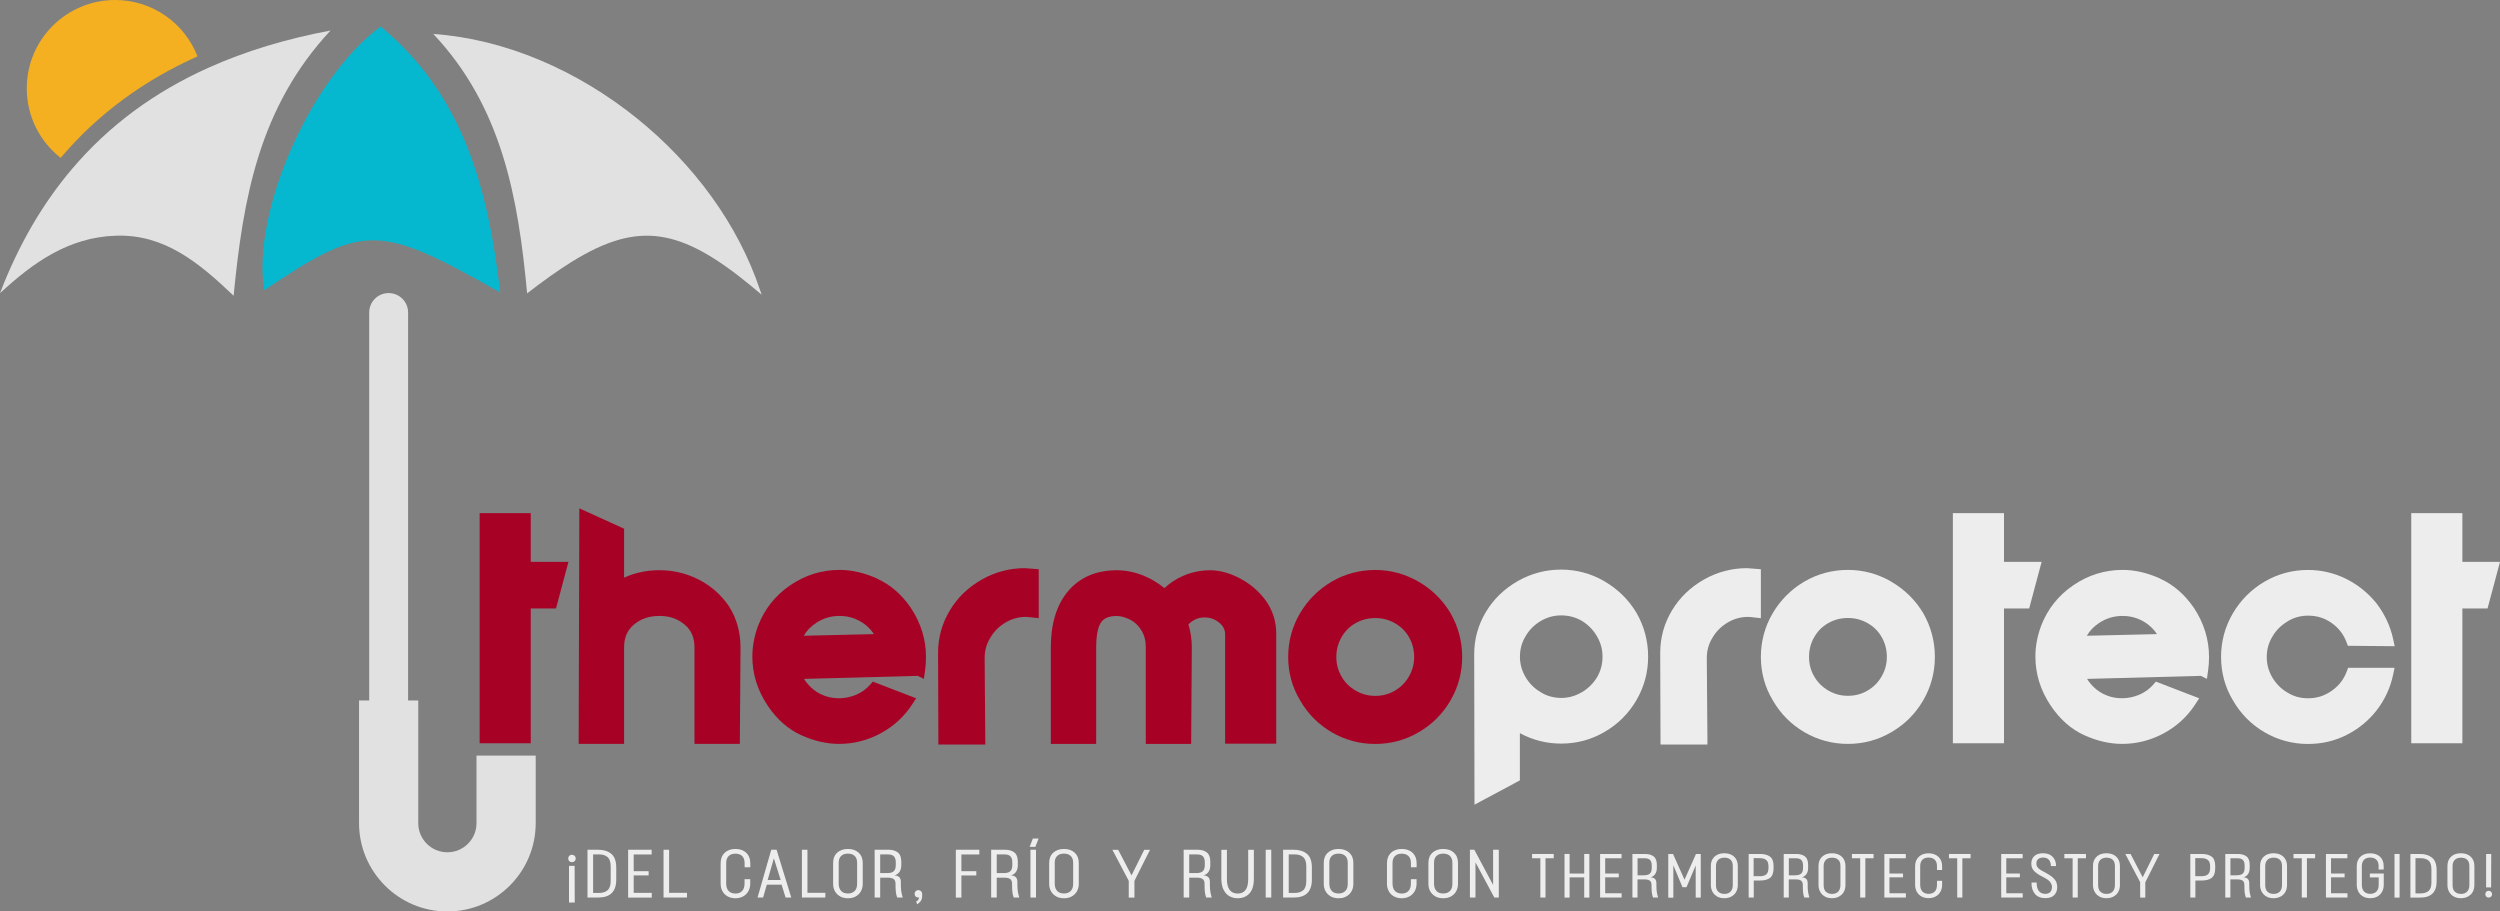 <svg xmlns="http://www.w3.org/2000/svg" id="Capa_2" viewBox="0 0 413.8 150.87"><rect x="0" y="0" width="413.8" height="150.87" fill="#808080" stroke="none"/><defs><style>.cls-1{fill:#f4b020;}.cls-2{fill:#e1e1e1;}.cls-3{fill:#05b8d0;}.cls-4{fill:#a70225;}.cls-5{fill:#ededed;}</style></defs><g id="Elementos_gr&#xE1;ficos"><g><g><path class="cls-5" d="M94.23,141.65c.12-.12,.26-.17,.42-.17,.18,0,.33,.06,.45,.17,.12,.12,.19,.26,.19,.44s-.06,.33-.19,.45c-.12,.12-.27,.17-.45,.17-.16,0-.3-.06-.42-.17-.12-.12-.18-.27-.18-.45s.06-.32,.18-.44Zm.88,1.67l.02,6.07h-.95v-6.07h.92Z"></path><path class="cls-5" d="M97.25,140.65h1.77c.9,0,1.62,.23,2.16,.68,.55,.45,.82,1.21,.82,2.27v2.01c0,1.97-1,2.95-2.99,2.95h-1.77v-7.91Zm1.92,7.15c.59,0,1.06-.15,1.4-.45s.51-.82,.51-1.55v-2.39c0-.73-.17-1.24-.51-1.54s-.81-.45-1.4-.45h-1v6.38h1Z"></path><path class="cls-5" d="M103.96,140.65h3.9v.78h-2.97v2.77h2.47v.7h-2.47v2.89h2.99v.78h-3.91v-7.91Z"></path><path class="cls-5" d="M109.83,140.65h.92v7.13h2.96v.78h-3.88v-7.91Z"></path><path class="cls-5" d="M120.42,148.36c-.37-.21-.66-.5-.85-.87-.2-.37-.29-.78-.29-1.24v-3.38c0-.71,.22-1.28,.67-1.71,.44-.43,1.04-.64,1.78-.64s1.34,.21,1.79,.64c.45,.43,.67,1,.67,1.71v.68h-.94v-.68c0-.53-.14-.92-.41-1.18-.27-.26-.64-.39-1.12-.39s-.85,.13-1.12,.4c-.27,.26-.4,.66-.4,1.17v3.37c0,.54,.14,.96,.41,1.24,.28,.28,.65,.42,1.13,.42s.82-.14,1.09-.42c.27-.28,.41-.69,.41-1.24v-.71h.94v.72c0,.47-.1,.89-.31,1.26s-.49,.65-.86,.86c-.37,.2-.8,.31-1.29,.31s-.93-.11-1.3-.32Z"></path><path class="cls-5" d="M127.66,140.65h.88l2.43,7.91h-.94l-.66-2.13h-2.45s-.61,2.13-.61,2.13h-.92l2.27-7.91Zm1.56,5.01l-1.13-3.59-1.03,3.59h2.16Z"></path><path class="cls-5" d="M132.73,140.65h.92v7.13h2.96v.78h-3.88v-7.91Z"></path><path class="cls-5" d="M139.04,148.36c-.37-.21-.65-.49-.85-.86-.2-.36-.29-.77-.29-1.23v-3.45c0-.71,.22-1.27,.67-1.68,.44-.41,1.04-.62,1.78-.62s1.34,.21,1.78,.62c.44,.41,.67,.97,.67,1.68v3.45c0,.47-.1,.89-.3,1.25-.2,.36-.48,.64-.85,.85s-.8,.31-1.29,.31-.94-.1-1.31-.31Zm.19-.88c.27,.28,.64,.41,1.12,.41s.83-.14,1.11-.41c.28-.27,.41-.68,.41-1.21v-3.47c0-.5-.14-.88-.41-1.13-.27-.25-.64-.38-1.12-.38s-.85,.13-1.12,.39-.4,.64-.4,1.13v3.44c0,.54,.14,.94,.41,1.22Z"></path><path class="cls-5" d="M144.76,140.65h2.29c.66,0,1.19,.15,1.56,.45,.38,.3,.57,.81,.57,1.54v.55c0,.45-.1,.82-.29,1.11-.2,.29-.47,.49-.83,.59,.35,.02,.62,.13,.8,.31,.18,.18,.27,.49,.25,.93v.38c-.01,.71,.1,1.4,.31,2.05h-.92c-.13-.36-.21-.7-.23-1.03-.03-.33-.04-.74-.04-1.24,0-.38-.1-.64-.31-.79-.21-.15-.53-.23-.97-.23h-1.26v3.29h-.92v-7.91Zm2.15,3.86c.46,0,.81-.1,1.03-.31,.22-.21,.33-.55,.33-1.03v-.43c0-.44-.1-.77-.3-.99-.2-.22-.54-.33-1.02-.33h-1.26v3.09h1.22Z"></path><path class="cls-5" d="M151.99,148.92c.08-.09,.13-.22,.15-.39-.02,0-.05,.02-.08,.02-.03,0-.06,.01-.1,.01-.15,0-.29-.06-.4-.17-.12-.12-.17-.27-.17-.45s.06-.32,.18-.44c.12-.12,.26-.17,.42-.17,.18,0,.33,.06,.45,.17,.12,.11,.19,.27,.2,.48,.02,.44-.03,.77-.14,1-.11,.22-.34,.46-.67,.71l-.19-.44c.17-.12,.29-.23,.37-.32Z"></path><path class="cls-5" d="M158.2,140.65h3.9v.78h-2.97v2.77h2.47v.71h-2.47v3.66h-.92v-7.91Z"></path><path class="cls-5" d="M164.05,140.65h2.29c.66,0,1.19,.15,1.56,.45,.38,.3,.57,.81,.57,1.54v.55c0,.45-.1,.82-.29,1.11-.2,.29-.47,.49-.83,.59,.35,.02,.62,.13,.8,.31,.18,.18,.27,.49,.25,.93v.38c-.01,.71,.1,1.4,.31,2.05h-.92c-.13-.36-.21-.7-.23-1.03-.03-.33-.04-.74-.04-1.24,0-.38-.1-.64-.31-.79-.21-.15-.53-.23-.97-.23h-1.26v3.29h-.92v-7.91Zm2.15,3.86c.46,0,.81-.1,1.03-.31,.22-.21,.33-.55,.33-1.03v-.43c0-.44-.1-.77-.3-.99-.2-.22-.54-.33-1.02-.33h-1.26v3.09h1.22Z"></path><path class="cls-5" d="M170.43,140.17l.53-1.38h.95l-.54,1.38h-.94Zm.13,.48h.92v7.91h-.92v-7.91Z"></path><path class="cls-5" d="M174.8,148.36c-.37-.21-.65-.49-.85-.86-.2-.36-.29-.77-.29-1.23v-3.45c0-.71,.22-1.27,.67-1.68,.44-.41,1.04-.62,1.78-.62s1.34,.21,1.78,.62c.44,.41,.67,.97,.67,1.68v3.45c0,.47-.1,.89-.3,1.25-.2,.36-.48,.64-.85,.85s-.8,.31-1.29,.31-.94-.1-1.31-.31Zm.19-.88c.27,.28,.64,.41,1.12,.41s.83-.14,1.11-.41c.28-.27,.41-.68,.41-1.21v-3.47c0-.5-.14-.88-.41-1.13-.27-.25-.64-.38-1.12-.38s-.85,.13-1.12,.39-.4,.64-.4,1.13v3.44c0,.54,.14,.94,.41,1.22Z"></path><path class="cls-5" d="M186.83,145.8l-2.71-5.14h.96l2.21,4.23,2.1-4.23h.96l-2.58,5.14v2.77h-.94v-2.77Z"></path><path class="cls-5" d="M195.91,140.65h2.29c.66,0,1.19,.15,1.56,.45,.38,.3,.57,.81,.57,1.54v.55c0,.45-.1,.82-.29,1.11-.2,.29-.47,.49-.83,.59,.35,.02,.62,.13,.8,.31,.18,.18,.27,.49,.25,.93v.38c-.01,.71,.1,1.4,.31,2.05h-.92c-.13-.36-.21-.7-.23-1.03-.03-.33-.04-.74-.04-1.24,0-.38-.1-.64-.31-.79-.21-.15-.53-.23-.97-.23h-1.26v3.29h-.92v-7.91Zm2.15,3.86c.46,0,.81-.1,1.03-.31,.22-.21,.33-.55,.33-1.03v-.43c0-.44-.1-.77-.3-.99-.2-.22-.54-.33-1.02-.33h-1.26v3.09h1.22Z"></path><path class="cls-5" d="M203.5,148.34c-.4-.22-.73-.58-.97-1.06-.24-.48-.37-1.1-.37-1.85v-4.77h.92v4.88c0,.8,.16,1.39,.47,1.78,.31,.39,.75,.58,1.31,.58,1.16,0,1.74-.79,1.74-2.36v-4.88h.94v4.77c0,1.12-.25,1.94-.74,2.46-.5,.52-1.14,.79-1.94,.79-.5,0-.95-.11-1.35-.34Z"></path><path class="cls-5" d="M209.5,140.65h.92v7.91h-.92v-7.91Z"></path><path class="cls-5" d="M212.39,140.65h1.77c.9,0,1.62,.23,2.16,.68,.55,.45,.82,1.21,.82,2.27v2.01c0,1.97-1,2.95-2.99,2.95h-1.77v-7.91Zm1.92,7.15c.59,0,1.06-.15,1.4-.45s.51-.82,.51-1.55v-2.39c0-.73-.17-1.24-.51-1.54s-.81-.45-1.4-.45h-1v6.38h1Z"></path><path class="cls-5" d="M220.25,148.36c-.37-.21-.65-.49-.85-.86-.2-.36-.29-.77-.29-1.23v-3.45c0-.71,.22-1.27,.67-1.68,.44-.41,1.04-.62,1.78-.62s1.34,.21,1.78,.62c.44,.41,.67,.97,.67,1.68v3.45c0,.47-.1,.89-.3,1.25-.2,.36-.48,.64-.85,.85s-.8,.31-1.29,.31-.94-.1-1.31-.31Zm.19-.88c.27,.28,.64,.41,1.12,.41s.83-.14,1.11-.41c.28-.27,.41-.68,.41-1.21v-3.47c0-.5-.14-.88-.41-1.13-.27-.25-.64-.38-1.12-.38s-.85,.13-1.12,.39-.4,.64-.4,1.13v3.44c0,.54,.14,.94,.41,1.22Z"></path><path class="cls-5" d="M230.71,148.36c-.37-.21-.66-.5-.85-.87-.2-.37-.29-.78-.29-1.24v-3.38c0-.71,.22-1.28,.67-1.71,.44-.43,1.04-.64,1.78-.64s1.34,.21,1.79,.64c.45,.43,.67,1,.67,1.71v.68h-.94v-.68c0-.53-.14-.92-.41-1.18-.27-.26-.64-.39-1.12-.39s-.85,.13-1.12,.4c-.27,.26-.4,.66-.4,1.17v3.37c0,.54,.14,.96,.41,1.24,.28,.28,.65,.42,1.13,.42s.82-.14,1.09-.42c.27-.28,.41-.69,.41-1.24v-.71h.94v.72c0,.47-.1,.89-.31,1.26s-.49,.65-.86,.86c-.37,.2-.8,.31-1.29,.31s-.93-.11-1.3-.32Z"></path><path class="cls-5" d="M237.57,148.36c-.37-.21-.65-.49-.85-.86-.2-.36-.29-.77-.29-1.23v-3.45c0-.71,.22-1.27,.67-1.68,.44-.41,1.04-.62,1.78-.62s1.34,.21,1.78,.62,.67,.97,.67,1.68v3.45c0,.47-.1,.89-.3,1.25-.2,.36-.48,.64-.85,.85s-.8,.31-1.29,.31-.94-.1-1.31-.31Zm.19-.88c.27,.28,.64,.41,1.12,.41s.83-.14,1.11-.41c.28-.27,.41-.68,.41-1.21v-3.47c0-.5-.14-.88-.41-1.13s-.64-.38-1.11-.38-.85,.13-1.12,.39-.4,.64-.4,1.13v3.44c0,.54,.14,.94,.41,1.22Z"></path><path class="cls-5" d="M243.29,140.65h.74l3.11,5.83v-5.83h.94v7.91h-.74l-3.12-5.82v5.82h-.92v-7.91Z"></path><path class="cls-5" d="M254.96,142.06h-1.37v-.71h3.58v.71h-1.36v6.5h-.85v-6.5Z"></path><path class="cls-5" d="M258.96,141.35h.84v3.24h2.42v-3.24h.85v7.22h-.85v-3.35h-2.42v3.35h-.84v-7.22Z"></path><path class="cls-5" d="M264.85,141.35h3.55v.71h-2.71v2.53h2.25v.63h-2.25v2.63h2.72v.71h-3.56v-7.22Z"></path><path class="cls-5" d="M270.2,141.35h2.09c.6,0,1.08,.14,1.43,.41,.35,.27,.52,.74,.52,1.4v.5c0,.41-.09,.75-.27,1.01-.18,.27-.43,.45-.76,.54,.32,.02,.56,.11,.73,.28s.24,.45,.23,.85v.35c-.01,.65,.09,1.27,.28,1.87h-.84c-.12-.33-.19-.64-.21-.94-.03-.3-.04-.67-.04-1.13,0-.34-.09-.58-.28-.72s-.48-.21-.89-.21h-1.15v3h-.84v-7.22Zm1.96,3.52c.42,0,.73-.09,.94-.28,.2-.19,.3-.5,.3-.94v-.39c0-.4-.09-.7-.27-.9-.18-.2-.49-.3-.93-.3h-1.15v2.82h1.12Z"></path><path class="cls-5" d="M276.13,141.35h.79l1.9,4.26,1.9-4.26h.79v7.22h-.84v-5.32l-1.52,3.6h-.67l-1.51-3.64v5.37h-.84v-7.22Z"></path><path class="cls-5" d="M284.22,148.38c-.34-.19-.59-.45-.77-.78-.18-.33-.27-.71-.27-1.12v-3.15c0-.65,.2-1.16,.61-1.54,.4-.38,.95-.56,1.62-.56s1.22,.19,1.62,.56c.4,.38,.61,.89,.61,1.54v3.15c0,.43-.09,.81-.27,1.14-.18,.33-.44,.58-.78,.77-.34,.19-.73,.28-1.18,.28s-.86-.09-1.19-.28Zm.18-.8c.25,.25,.59,.38,1.02,.38s.76-.12,1.01-.37,.38-.62,.38-1.1v-3.16c0-.46-.12-.8-.37-1.03-.25-.23-.59-.34-1.02-.34s-.78,.12-1.02,.36-.37,.58-.37,1.03v3.14c0,.49,.12,.86,.37,1.11Z"></path><path class="cls-5" d="M289.43,141.35h1.92c.67,0,1.21,.14,1.61,.43,.4,.29,.6,.8,.6,1.55v.4c0,.75-.2,1.27-.58,1.57s-.93,.44-1.62,.44h-1.08v2.82h-.84v-7.22Zm.84,3.68h1.03c.47,0,.82-.1,1.06-.31,.24-.21,.36-.57,.36-1.08v-.23c0-.5-.12-.86-.37-1.06-.24-.2-.6-.31-1.05-.31h-1.04v2.98Z"></path><path class="cls-5" d="M295.24,141.35h2.09c.6,0,1.08,.14,1.43,.41,.35,.27,.52,.74,.52,1.4v.5c0,.41-.09,.75-.27,1.01-.18,.27-.43,.45-.76,.54,.32,.02,.56,.11,.73,.28s.24,.45,.23,.85v.35c-.01,.65,.09,1.27,.28,1.87h-.84c-.12-.33-.19-.64-.21-.94-.03-.3-.04-.67-.04-1.13,0-.34-.09-.58-.28-.72s-.48-.21-.89-.21h-1.15v3h-.84v-7.22Zm1.96,3.52c.42,0,.73-.09,.94-.28,.2-.19,.3-.5,.3-.94v-.39c0-.4-.09-.7-.27-.9-.18-.2-.49-.3-.93-.3h-1.15v2.82h1.12Z"></path><path class="cls-5" d="M302.04,148.38c-.34-.19-.59-.45-.77-.78-.18-.33-.27-.71-.27-1.12v-3.15c0-.65,.2-1.16,.61-1.54,.4-.38,.95-.56,1.62-.56s1.22,.19,1.62,.56c.4,.38,.61,.89,.61,1.54v3.15c0,.43-.09,.81-.27,1.14-.18,.33-.44,.58-.78,.77-.34,.19-.73,.28-1.18,.28s-.86-.09-1.19-.28Zm.18-.8c.25,.25,.59,.38,1.02,.38s.76-.12,1.01-.37,.38-.62,.38-1.1v-3.16c0-.46-.12-.8-.37-1.03-.25-.23-.59-.34-1.02-.34s-.78,.12-1.02,.36-.37,.58-.37,1.03v3.14c0,.49,.12,.86,.37,1.11Z"></path><path class="cls-5" d="M307.9,142.06h-1.37v-.71h3.58v.71h-1.36v6.5h-.85v-6.5Z"></path><path class="cls-5" d="M311.9,141.35h3.55v.71h-2.71v2.53h2.25v.63h-2.25v2.63h2.72v.71h-3.56v-7.22Z"></path><path class="cls-5" d="M318.04,148.38c-.34-.19-.6-.46-.78-.79-.18-.34-.27-.71-.27-1.13v-3.08c0-.65,.2-1.17,.61-1.56,.4-.39,.95-.58,1.62-.58s1.22,.2,1.63,.58c.41,.39,.61,.91,.61,1.56v.62h-.85v-.62c0-.48-.12-.84-.37-1.08-.25-.24-.59-.36-1.02-.36s-.78,.12-1.02,.36-.37,.6-.37,1.07v3.07c0,.5,.13,.87,.38,1.13,.25,.26,.6,.38,1.03,.38s.75-.13,1-.38c.25-.25,.37-.63,.37-1.13v-.65h.85v.66c0,.43-.09,.81-.28,1.15s-.45,.6-.79,.78c-.34,.19-.73,.28-1.18,.28s-.85-.1-1.19-.29Z"></path><path class="cls-5" d="M323.96,142.06h-1.37v-.71h3.58v.71h-1.36v6.5h-.85v-6.5Z"></path><path class="cls-5" d="M331.24,141.35h3.55v.71h-2.71v2.53h2.25v.63h-2.25v2.63h2.72v.71h-3.56v-7.22Z"></path><path class="cls-5" d="M336.82,147.95c-.4-.47-.59-1.1-.56-1.87h.85c-.02,.58,.1,1.04,.34,1.37,.24,.33,.6,.5,1.08,.5,.34,0,.61-.09,.81-.28,.2-.19,.3-.47,.3-.85,0-.31-.11-.6-.32-.86-.22-.26-.6-.53-1.16-.8-.66-.33-1.14-.65-1.46-.98-.32-.32-.48-.73-.48-1.23,0-.53,.17-.95,.5-1.26,.34-.31,.82-.46,1.44-.46,.69,0,1.23,.2,1.6,.59s.56,.9,.56,1.53h-.85c-.01-.46-.13-.81-.35-1.05-.22-.24-.54-.36-.95-.36-.31,0-.58,.08-.79,.24s-.32,.41-.32,.75c0,.23,.05,.42,.16,.58s.26,.3,.46,.43c.2,.13,.48,.29,.85,.48,.5,.27,.9,.52,1.18,.76,.28,.24,.49,.49,.61,.75,.12,.26,.19,.57,.19,.93,0,.51-.16,.94-.48,1.28-.32,.35-.82,.52-1.51,.52-.74,0-1.31-.24-1.71-.71Z"></path><path class="cls-5" d="M343.06,142.06h-1.37v-.71h3.58v.71h-1.36v6.5h-.85v-6.5Z"></path><path class="cls-5" d="M347.47,148.38c-.34-.19-.59-.45-.77-.78-.18-.33-.27-.71-.27-1.12v-3.15c0-.65,.2-1.16,.61-1.54,.4-.38,.95-.56,1.62-.56s1.22,.19,1.62,.56c.4,.38,.61,.89,.61,1.54v3.15c0,.43-.09,.81-.27,1.14-.18,.33-.44,.58-.78,.77-.34,.19-.73,.28-1.18,.28s-.86-.09-1.19-.28Zm.18-.8c.25,.25,.59,.38,1.02,.38s.76-.12,1.01-.37,.38-.62,.38-1.1v-3.16c0-.46-.12-.8-.37-1.03-.25-.23-.59-.34-1.02-.34s-.78,.12-1.02,.36-.37,.58-.37,1.03v3.14c0,.49,.12,.86,.37,1.11Z"></path><path class="cls-5" d="M354.25,146.04l-2.47-4.69h.87l2.01,3.86,1.91-3.86h.87l-2.35,4.69v2.53h-.85v-2.53Z"></path><path class="cls-5" d="M362.53,141.35h1.92c.67,0,1.21,.14,1.61,.43,.4,.29,.6,.8,.6,1.55v.4c0,.75-.2,1.27-.58,1.57s-.93,.44-1.62,.44h-1.08v2.82h-.84v-7.22Zm.84,3.68h1.03c.47,0,.82-.1,1.06-.31,.24-.21,.36-.57,.36-1.08v-.23c0-.5-.12-.86-.37-1.06-.24-.2-.6-.31-1.05-.31h-1.04v2.98Z"></path><path class="cls-5" d="M368.33,141.35h2.09c.6,0,1.08,.14,1.43,.41,.35,.27,.52,.74,.52,1.4v.5c0,.41-.09,.75-.27,1.01-.18,.27-.43,.45-.76,.54,.32,.02,.56,.11,.73,.28s.24,.45,.23,.85v.35c-.01,.65,.09,1.27,.28,1.87h-.84c-.12-.33-.19-.64-.21-.94-.03-.3-.04-.67-.04-1.13,0-.34-.09-.58-.28-.72s-.48-.21-.89-.21h-1.15v3h-.84v-7.22Zm1.96,3.52c.42,0,.73-.09,.94-.28,.2-.19,.3-.5,.3-.94v-.39c0-.4-.09-.7-.27-.9-.18-.2-.49-.3-.93-.3h-1.15v2.82h1.12Z"></path><path class="cls-5" d="M375.13,148.38c-.34-.19-.59-.45-.77-.78-.18-.33-.27-.71-.27-1.12v-3.15c0-.65,.2-1.16,.61-1.54,.4-.38,.95-.56,1.62-.56s1.22,.19,1.62,.56c.4,.38,.61,.89,.61,1.54v3.15c0,.43-.09,.81-.27,1.14-.18,.33-.44,.58-.78,.77-.34,.19-.73,.28-1.18,.28s-.86-.09-1.19-.28Zm.18-.8c.25,.25,.59,.38,1.02,.38s.76-.12,1.01-.37,.38-.62,.38-1.1v-3.16c0-.46-.12-.8-.37-1.03-.25-.23-.59-.34-1.02-.34s-.78,.12-1.02,.36-.37,.58-.37,1.03v3.14c0,.49,.12,.86,.37,1.11Z"></path><path class="cls-5" d="M380.99,142.06h-1.37v-.71h3.58v.71h-1.36v6.5h-.85v-6.5Z"></path><path class="cls-5" d="M384.99,141.35h3.55v.71h-2.71v2.53h2.25v.63h-2.25v2.63h2.72v.71h-3.56v-7.22Z"></path><path class="cls-5" d="M391.13,148.38c-.34-.19-.59-.45-.77-.79-.18-.34-.27-.72-.27-1.15v-3.06c0-.67,.2-1.2,.6-1.57,.4-.38,.94-.57,1.63-.57s1.23,.19,1.63,.57c.4,.38,.6,.9,.6,1.57v.54h-.84v-.54c0-.48-.12-.84-.37-1.08-.25-.24-.59-.36-1.02-.36s-.78,.12-1.02,.36-.37,.6-.37,1.07v3.06c0,.5,.12,.87,.37,1.13,.25,.26,.59,.39,1.02,.39s.76-.13,1.02-.38c.26-.25,.38-.63,.38-1.14v-1.2h-1.46v-.64h2.3v1.85c0,.67-.2,1.21-.61,1.62-.4,.41-.95,.61-1.62,.61-.46,0-.86-.09-1.19-.28Z"></path><path class="cls-5" d="M396.34,141.35h.84v7.22h-.84v-7.22Z"></path><path class="cls-5" d="M398.97,141.35h1.62c.82,0,1.47,.21,1.97,.62,.5,.41,.75,1.1,.75,2.07v1.84c0,1.79-.91,2.69-2.72,2.69h-1.62v-7.22Zm1.75,6.52c.54,0,.96-.14,1.27-.41,.31-.27,.46-.74,.46-1.42v-2.18c0-.66-.16-1.13-.46-1.4-.31-.27-.73-.41-1.27-.41h-.91v5.82h.91Z"></path><path class="cls-5" d="M406.14,148.38c-.34-.19-.59-.45-.77-.78-.18-.33-.27-.71-.27-1.12v-3.15c0-.65,.2-1.16,.61-1.54,.4-.38,.95-.56,1.62-.56s1.22,.19,1.62,.56c.4,.38,.61,.89,.61,1.54v3.15c0,.43-.09,.81-.27,1.14-.18,.33-.44,.58-.78,.77-.34,.19-.73,.28-1.18,.28s-.86-.09-1.19-.28Zm.18-.8c.25,.25,.59,.38,1.02,.38s.76-.12,1.01-.37,.38-.62,.38-1.1v-3.16c0-.46-.12-.8-.37-1.03-.25-.23-.59-.34-1.02-.34s-.78,.12-1.02,.36-.37,.58-.37,1.03v3.14c0,.49,.12,.86,.37,1.11Z"></path><path class="cls-5" d="M411.53,147.6c.11-.11,.24-.16,.38-.16,.16,0,.3,.05,.41,.16,.11,.11,.17,.24,.17,.41s-.06,.29-.17,.4c-.11,.11-.25,.16-.41,.16-.15,0-.27-.05-.38-.16-.11-.11-.16-.24-.16-.4s.06-.3,.16-.41Zm-.04-6.25h.86l-.02,5.53h-.83v-5.53Z"></path></g><path class="cls-3" d="M82.79,48.41c-20.19-11.44-22.57-11.45-39.05-.37-2.13-12.67,7.57-35.04,19.27-43.65,13.76,11.35,17.81,27.01,19.78,44.02Z"></path><path class="cls-2" d="M125.84,48.12c-3.65-11.01-11.07-21.01-20.44-28.55-9.81-7.9-21.74-13.11-33.68-13.95,11.42,12.11,14.06,27.21,15.53,42.94,2.71-2.1,5.16-3.85,7.44-5.26,11.02-6.81,17.99-5.52,29.56,3.96,.59,.49,1.2,.99,1.82,1.52-.07-.22-.15-.44-.22-.66Z"></path><path class="cls-2" d="M64.33,136.71c-1.78,0-3.22-1.44-3.22-3.22V51.73c0-1.78,1.44-3.22,3.22-3.22s3.22,1.44,3.22,3.22v81.75c0,1.78-1.44,3.22-3.22,3.22Z"></path><path class="cls-2" d="M74.05,150.87c-8.06,0-14.62-6.56-14.62-14.62v-20.31h9.8v20.31c0,2.66,2.16,4.82,4.82,4.82s4.82-2.16,4.82-4.82v-11.18h9.8v11.18c0,8.06-6.56,14.62-14.62,14.62Z"></path><g><polygon class="cls-4" points="87.85 84.93 79.39 84.93 79.39 123.03 87.85 123.03 87.85 100.71 92.03 100.71 94.09 93 87.85 93 87.85 84.93"></polygon><path class="cls-4" d="M115.68,95.95c-2.01-1.04-4.21-1.57-6.54-1.57-2.09,0-4.04,.41-5.84,1.23v-8.1l-7.41-3.37-.11,38.99h7.52v-15.98c0-1.62,.53-2.86,1.63-3.77,1.15-.96,2.53-1.43,4.22-1.43s3.02,.47,4.17,1.43c1.09,.92,1.63,2.15,1.63,3.77v15.98h7.51l.11-15.98c0-2.49-.63-4.76-1.9-6.79-1.28-1.88-2.95-3.36-4.97-4.4Z"></path><path class="cls-4" d="M145.22,95.78c-2.13-.96-4.23-1.45-6.25-1.45-2.96,0-5.71,.86-8.18,2.55-2.47,1.69-4.25,3.94-5.31,6.7-.63,1.69-.95,3.4-.95,5.1,0,2.89,.86,5.63,2.54,8.12,1.51,2.26,3.38,3.9,5.53,4.88,2.12,.96,4.23,1.45,6.27,1.45,2.43,0,4.75-.59,6.9-1.75,2.15-1.16,3.9-2.77,5.21-4.78l.66-1.02-7.17-2.76-.45,.52c-.63,.71-1.4,1.27-2.3,1.65-1.71,.73-3.68,.77-5.28,.16-.92-.34-1.73-.87-2.41-1.57-.36-.37-.68-.77-.94-1.21l18.82-.5,1.01,.5,.19-1.35c.11-.73,.16-1.5,.16-2.27,0-2.89-.84-5.62-2.5-8.13-1.52-2.22-3.39-3.84-5.56-4.82Zm-10.16,7.34c1.2-.79,2.48-1.17,3.91-1.17,.86,0,1.68,.14,2.43,.43,.92,.34,1.72,.86,2.4,1.53,.32,.32,.61,.67,.85,1.05l-11.61,.27c.5-.85,1.17-1.55,2.03-2.11Z"></path><path class="cls-4" d="M169.66,94.04c-2.54,0-4.93,.63-7.11,1.86-2.25,1.27-4.05,2.99-5.33,5.13-1.29,2.14-1.95,4.5-1.95,7.02l.05,15.19h7.77l-.11-14.3c0-1.27,.31-2.38,.96-3.41,.6-1.03,1.44-1.87,2.49-2.49,1.06-.62,2.17-.93,3.38-.93,.04,0,.25,0,1.03,.09l1.09,.12v-8.1l-2.2-.17h-.08Z"></path><path class="cls-4" d="M205.24,95.74c-1.7-.9-3.36-1.35-4.94-1.35s-3.11,.32-4.53,.95c-1.13,.5-2.14,1.17-3.04,2-1.02-.83-2.14-1.51-3.33-2.01-1.5-.62-3.03-.94-4.54-.94-3.42,0-6.14,1.17-8.08,3.47h0c-1.89,2.25-2.85,5.38-2.85,9.3v15.98h7.51v-15.98c0-2.48,.45-3.64,.83-4.18,.48-.68,1.33-1.02,2.58-1.02,.61,0,1.35,.2,2.17,.58,.8,.41,1.42,1.01,1.91,1.81,.49,.81,.72,1.72,.72,2.81v15.98h7.51l.11-15.98c0-1.29-.19-2.57-.56-3.82,.78-.77,1.65-1.14,2.65-1.14,.93,0,1.73,.28,2.45,.87,.66,.54,.97,1.16,.97,1.96v18.06h8.46v-18.26c0-2.02-.6-3.86-1.78-5.49-1.11-1.5-2.53-2.71-4.22-3.6Z"></path><path class="cls-4" d="M240.1,101.5c-1.3-2.18-3.09-3.94-5.3-5.22-2.22-1.29-4.64-1.94-7.18-1.94s-4.99,.64-7.18,1.92c-2.22,1.3-3.99,3.08-5.28,5.28-1.29,2.21-1.94,4.63-1.94,7.2s.66,5.02,1.97,7.18c1.27,2.22,3.03,3.99,5.23,5.28,2.21,1.29,4.63,1.94,7.2,1.94s5.05-.66,7.23-1.96c2.19-1.27,3.95-3.03,5.23-5.23,1.29-2.21,1.94-4.63,1.94-7.2s-.64-5-1.92-7.24Zm-9.23,12.82c-.99,.58-2.06,.86-3.24,.86s-2.21-.28-3.22-.86c-1.01-.58-1.78-1.34-2.36-2.34s-.86-2.06-.86-3.24,.28-2.26,.86-3.27c.58-1.01,1.34-1.77,2.33-2.33,.98-.56,2.08-.84,3.25-.84s2.26,.28,3.27,.86c1.01,.58,1.77,1.34,2.33,2.33,.56,.98,.84,2.08,.84,3.25s-.28,2.21-.86,3.22c-.58,1.01-1.34,1.78-2.34,2.36Z"></path></g><g><polygon class="cls-5" points="331.7 93 331.7 84.93 323.24 84.93 323.24 123.03 331.7 123.03 331.7 100.71 335.87 100.71 337.93 93 331.7 93"></polygon><path class="cls-5" d="M357.59,95.78c-2.13-.96-4.23-1.45-6.25-1.45-2.96,0-5.71,.86-8.18,2.55-2.47,1.69-4.25,3.94-5.31,6.7-.63,1.69-.95,3.4-.95,5.1,0,2.89,.86,5.63,2.54,8.12,1.52,2.26,3.38,3.9,5.53,4.88,2.12,.96,4.23,1.45,6.27,1.45,2.43,0,4.75-.59,6.9-1.75,2.15-1.16,3.9-2.77,5.21-4.78l.66-1.02-7.17-2.76-.45,.52c-.63,.71-1.4,1.27-2.3,1.65-1.71,.73-3.68,.77-5.28,.16-.91-.34-1.73-.87-2.41-1.57-.36-.37-.68-.77-.94-1.21l18.82-.5,1.01,.5,.19-1.35c.11-.73,.16-1.5,.16-2.27,0-2.89-.84-5.62-2.5-8.13-1.52-2.22-3.39-3.84-5.56-4.82Zm-10.16,7.34c1.2-.79,2.48-1.17,3.91-1.17,.86,0,1.68,.14,2.43,.43,.92,.34,1.72,.86,2.4,1.53,.32,.32,.61,.67,.85,1.05l-11.61,.27c.5-.85,1.17-1.55,2.03-2.11Z"></path><path class="cls-5" d="M378.65,102.83c1.06-.62,2.17-.93,3.38-.93,1.46,0,2.73,.39,3.89,1.21,1.16,.82,1.97,1.85,2.46,3.15l.24,.63,7.75,.07-.26-1.2c-.46-2.11-1.37-4.07-2.72-5.85-1.37-1.72-3.06-3.09-5.03-4.08-1.98-.99-4.11-1.49-6.33-1.49-2.57,0-4.99,.64-7.18,1.92h0c-2.22,1.3-3.99,3.08-5.28,5.28-1.29,2.21-1.94,4.63-1.94,7.2s.66,5.03,1.96,7.17c1.27,2.22,3.03,4,5.23,5.29,2.21,1.29,4.63,1.94,7.2,1.94,2.29,0,4.44-.5,6.38-1.49,1.97-.99,3.65-2.36,4.99-4.09,1.34-1.73,2.25-3.69,2.71-5.84l.25-1.19h-7.69l-.24,.64c-.49,1.31-1.31,2.35-2.49,3.18-1.18,.83-2.46,1.23-3.91,1.23-1.27,0-2.38-.31-3.41-.95-1.03-.6-1.87-1.44-2.49-2.49-.62-1.06-.93-2.17-.93-3.38s.31-2.38,.95-3.41c.6-1.04,1.44-1.87,2.5-2.49Z"></path><polygon class="cls-5" points="407.57 93 407.57 84.93 399.11 84.93 399.11 123.03 407.57 123.03 407.57 100.71 411.74 100.71 413.8 93 407.57 93"></polygon><path class="cls-5" d="M265.58,96.22c-2.22-1.29-4.64-1.94-7.18-1.94s-4.93,.63-7.11,1.86c-2.25,1.27-4.05,2.99-5.33,5.13-1.29,2.14-1.95,4.5-1.95,7.02l.05,24.9,7.51-4.02v-7.82c2.12,1.15,4.41,1.73,6.83,1.73,2.61,0,5.05-.66,7.23-1.96,2.19-1.27,3.95-3.03,5.23-5.23,1.29-2.2,1.94-4.63,1.94-7.2s-.64-5-1.92-7.24c-1.3-2.18-3.09-3.94-5.3-5.22Zm-3.79,18.37c-1.06,.62-2.17,.93-3.38,.93s-2.38-.31-3.38-.94l-.03-.02c-1.03-.6-1.87-1.44-2.49-2.49-.62-1.06-.93-2.17-.93-3.38s.31-2.38,.95-3.41c.6-1.03,1.44-1.87,2.49-2.49,1.06-.62,2.17-.93,3.39-.93s2.37,.3,3.4,.89c1.06,.65,1.88,1.48,2.51,2.55,.62,1.06,.93,2.17,.93,3.39s-.3,2.37-.9,3.4c-.64,1.04-1.5,1.89-2.55,2.51Z"></path><path class="cls-5" d="M289.19,94.04c-2.54,0-4.93,.63-7.11,1.86-2.25,1.27-4.05,2.99-5.33,5.13-1.29,2.14-1.95,4.5-1.95,7.02l.05,15.19h7.77l-.11-14.3c0-1.27,.31-2.38,.96-3.41,.6-1.03,1.44-1.87,2.49-2.49,1.06-.62,2.17-.93,3.38-.93,.06,0,.27,0,1.03,.09l1.09,.12v-8.1l-2.2-.17h-.08Z"></path><path class="cls-5" d="M313.04,96.27c-2.22-1.29-4.64-1.94-7.18-1.94s-4.99,.64-7.18,1.92c-2.22,1.3-3.99,3.08-5.28,5.28-1.29,2.21-1.94,4.63-1.94,7.2s.66,5.02,1.97,7.18c1.27,2.22,3.03,3.99,5.23,5.28,2.21,1.29,4.63,1.94,7.2,1.94s5.05-.66,7.23-1.96c2.19-1.27,3.95-3.03,5.23-5.23,1.29-2.21,1.94-4.63,1.94-7.2s-.64-5-1.92-7.24c-1.3-2.18-3.09-3.94-5.3-5.22Zm-3.93,18.04c-.99,.58-2.05,.86-3.24,.86s-2.21-.28-3.22-.86c-1.01-.58-1.78-1.34-2.36-2.34s-.86-2.06-.86-3.24,.28-2.26,.86-3.27c.58-1.01,1.34-1.77,2.33-2.33,.98-.56,2.08-.84,3.25-.84s2.26,.28,3.27,.86c1.01,.58,1.77,1.34,2.33,2.33,.56,.98,.84,2.08,.84,3.25s-.28,2.21-.86,3.22h0c-.58,1.01-1.34,1.78-2.34,2.36Z"></path></g><path class="cls-1" d="M32.69,9.33C30.57,3.87,25.27,0,19.06,0,10.98,0,4.43,6.55,4.43,14.62c0,4.67,2.19,8.83,5.61,11.51,6.14-7.25,13.7-12.79,22.65-16.8Z"></path><path class="cls-2" d="M34.55,11.19c-8.94,4.01-16.51,9.55-22.65,16.8C7.03,33.73,3.06,40.55,0,48.53c5.46-5.04,11.34-9.28,19.22-9.52,7.97-.25,13.64,4.4,19.45,9.94,1.57-16.15,4.21-31.2,16.04-43.9-7.35,1.38-14.07,3.41-20.16,6.14Z"></path></g></g></svg>